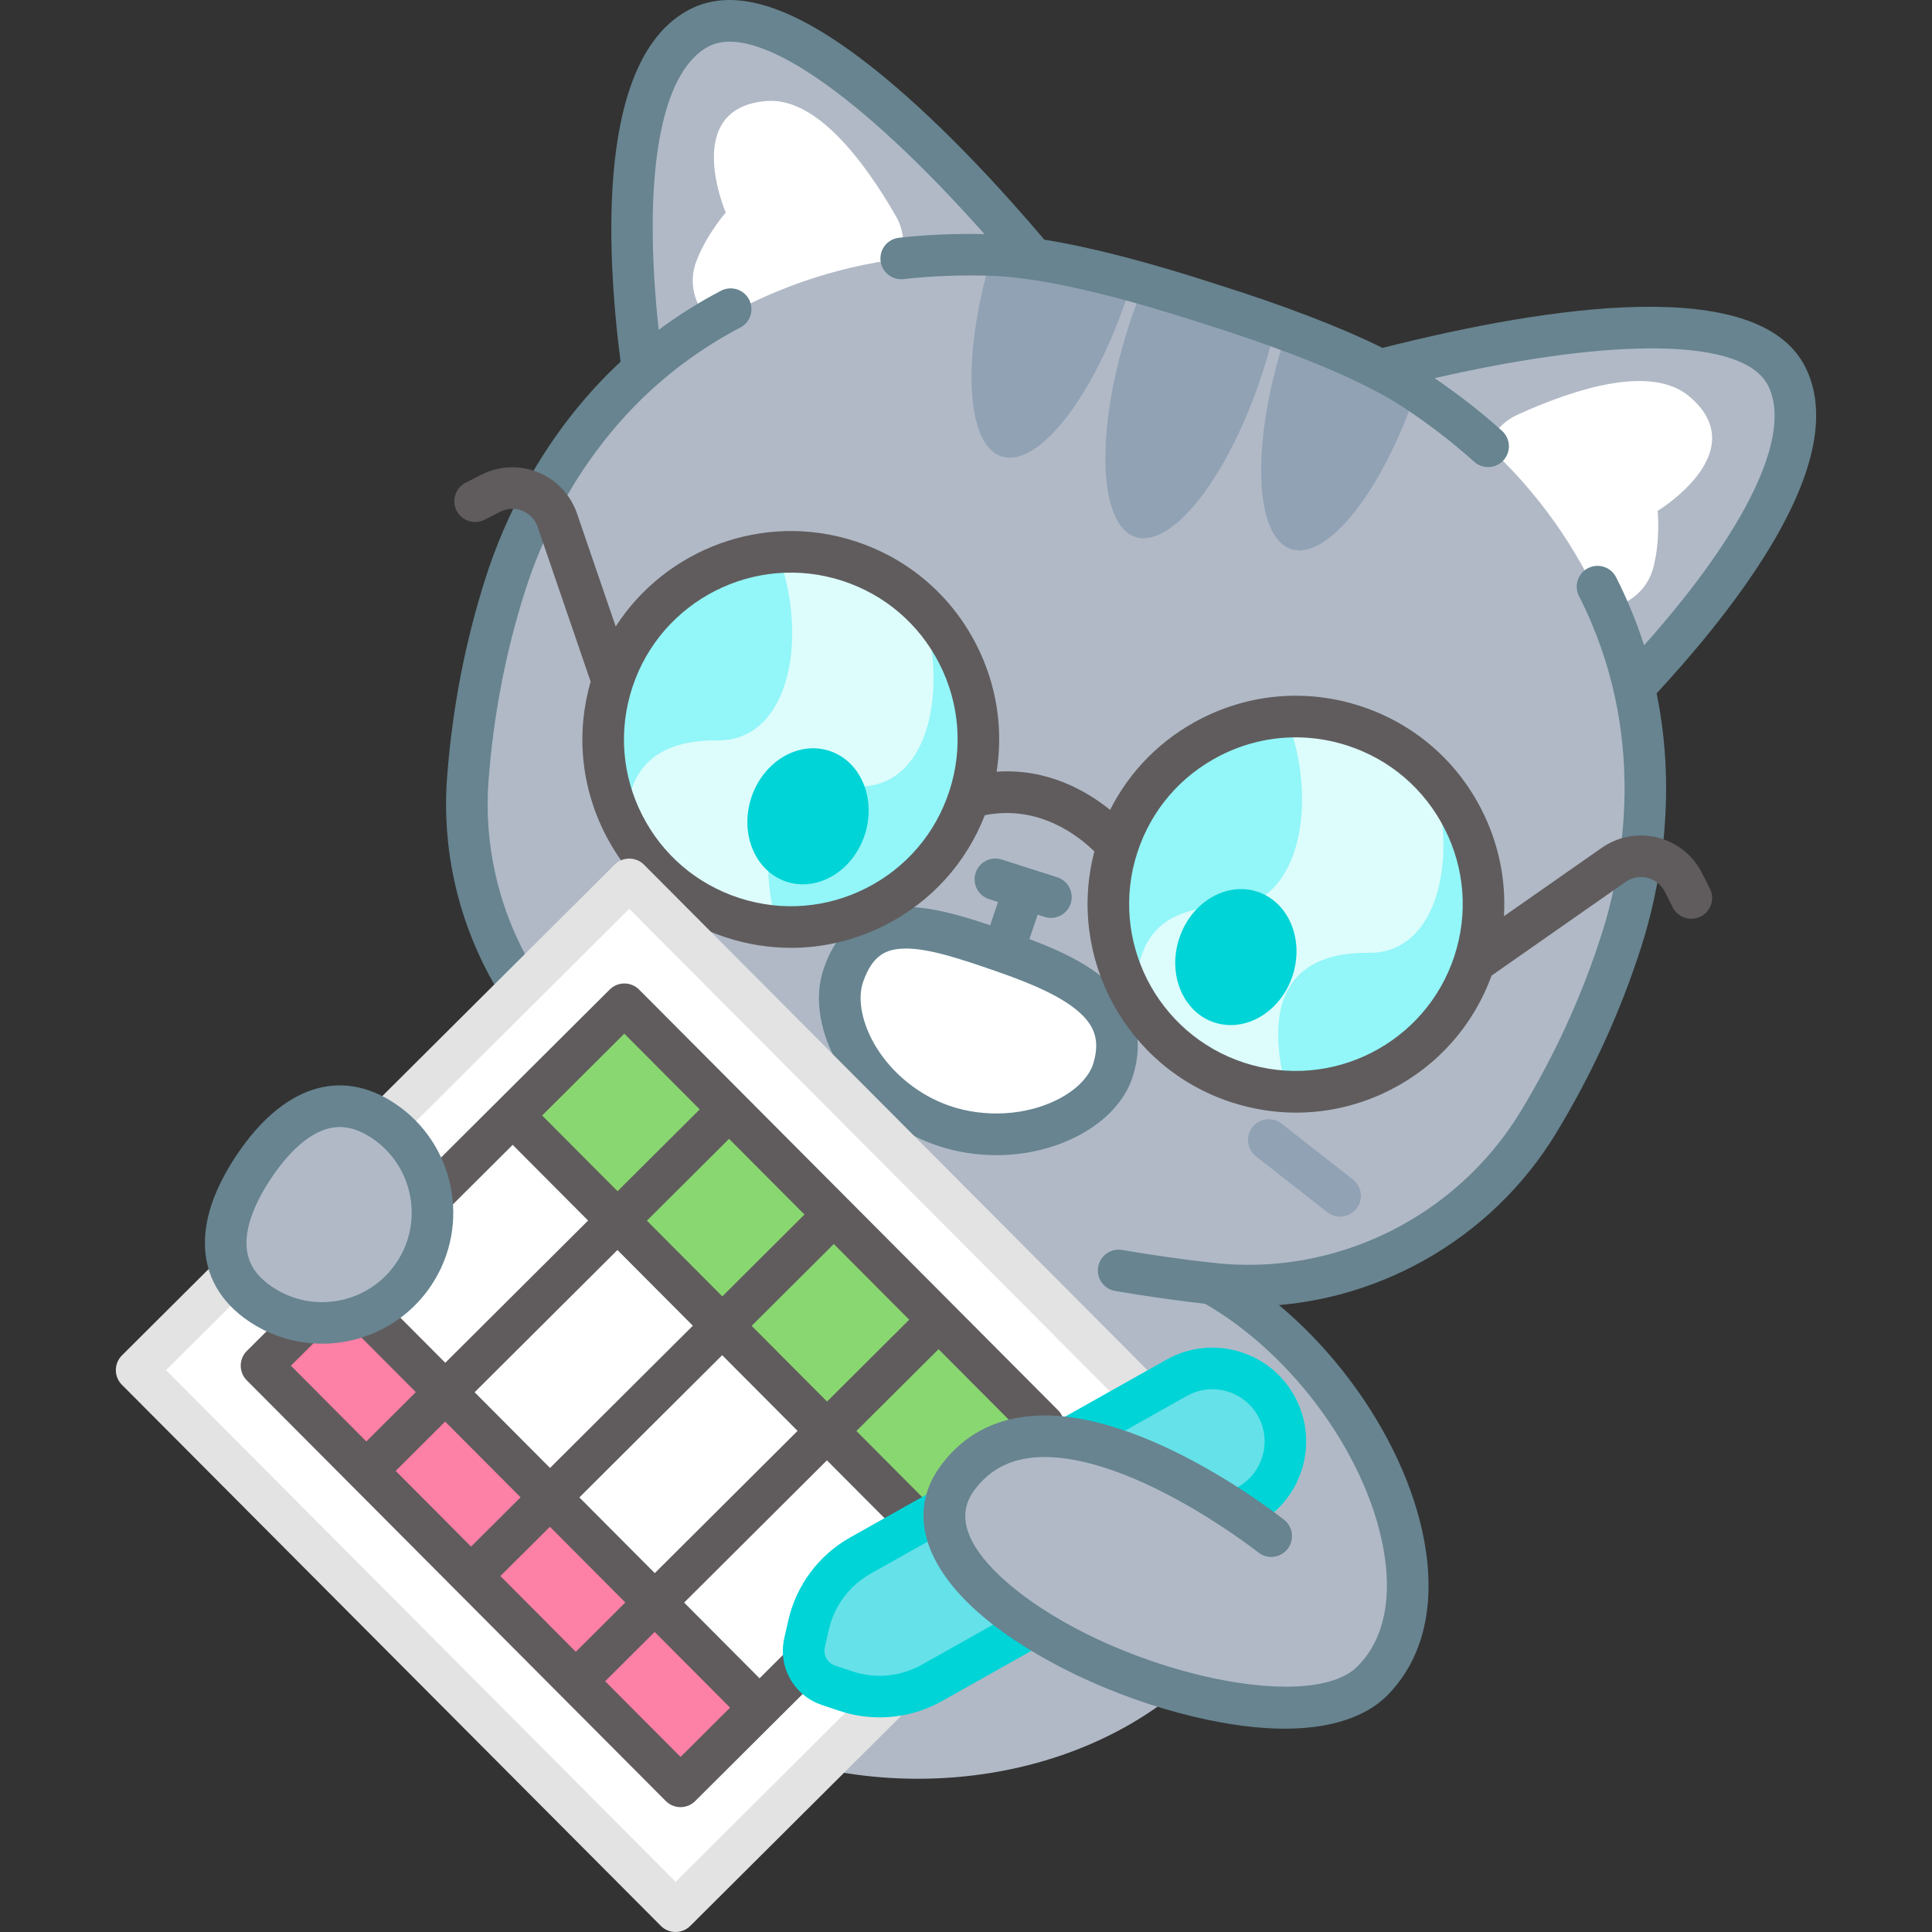 <?xml version="1.0" encoding="iso-8859-1"?>
<!-- Generator: Adobe Illustrator 26.5.1, SVG Export Plug-In . SVG Version: 6.00 Build 0)  -->
<svg xmlns="http://www.w3.org/2000/svg" xmlns:xlink="http://www.w3.org/1999/xlink" version="1.1" id="Capa_1" x="0px" y="0px" viewBox="0 0 512 512" style="enable-background:new 0 0 512 512;" xml:space="preserve">
<rect x="0" y="0" width="512" height="512" fill="#333333" stroke="none"/>
<g>
	<g>
		<path style="fill:#B1B9C6;" d="M473.408,99.582c-11.93-23.161-78.066-9.148-107.665-1.542    c-11.543-5.93-27.004-11.797-45.041-17.481c-17.983-5.845-33.974-10.046-46.815-11.921C254.21,45.273,208.505-4.561,185.33,7.376    c-23.01,11.852-18.413,66.092-15.037,90.648c-18.607,16.538-30.168,37.472-36.327,56.714c-5.327,16.643-8.664,33.9-9.998,51.798    c-2.6,34.933,15.076,68.055,45.651,85.143c23.615,13.187,48.048,23.821,73.297,31.902c0.341,0.109,0.683,0.213,1.025,0.321    c-0.238-0.001-0.475-0.007-0.714-0.007c-52.255,0-94.617,33.018-94.617,73.747c0,40.729,42.361,73.747,94.617,73.747    c27.173,0,51.666-8.931,68.923-23.228c21.383,6.003,42.278,6.558,51.467-2.63c24.635-24.635-2.236-82.876-42.502-105.362    c34.815,3.842,68.439-12.86,86.607-42.811c9.307-15.346,16.61-31.334,21.937-47.976c6.16-19.247,8.902-43.009,3.351-67.285    C450.049,164.052,485.255,122.584,473.408,99.582z"/>
		<path style="fill:#FFFFFF;" d="M284.978,295.08c-5.547,3.356-12.756,5.434-20.426,5.53c-4.856,0.067-9.882-0.675-14.795-2.367    c-12.689-4.415-21.714-14.345-25.381-24.262c-0.661-1.778-1.141-3.544-1.447-5.288c-0.641-3.667-0.463-7.202,0.603-10.286    c6.336-18.244,22.503-13.094,42.245-6.231c19.762,6.875,34.142,14.58,29.28,31.103    C293.695,287.902,290.029,292.023,284.978,295.08z"/>
		<g>
			<path style="fill:#91A2B5;" d="M299.022,86.716c-8.817,27.548-7.945,52.431,1.906,55.584c9.872,3.16,25.031-16.592,33.848-44.14     c1.208-3.776,2.236-7.493,3.068-11.11c-11.454-4.247-23.077-7.968-34.875-11.14C301.546,79.338,300.224,82.961,299.022,86.716z"/>
			<g>
				<path style="fill:#91A2B5;" d="M340.309,89.955c-8.811,27.527-7.966,52.424,1.906,55.584      c9.492,3.038,23.947-15.241,32.867-41.222c-5.625-3.568-11.61-6.739-17.897-9.472c-5.393-2.331-10.82-4.557-16.294-6.634      C340.681,88.794,340.498,89.364,340.309,89.955z"/>
				<path style="fill:#91A2B5;" d="M262.706,68.092c-7.899,26.424-6.786,49.826,2.749,52.877c9.872,3.16,25.016-16.62,33.827-44.147      c0.189-0.591,0.371-1.16,0.539-1.758c-6.499-1.709-13.081-3.234-19.688-4.604C274.312,69.249,268.489,68.478,262.706,68.092z"/>
			</g>
		</g>
		<path style="fill:#FFFFFF;" d="M192.333,56.336c0,0-4.914,5.543-7.693,12.63c-2.583,6.545-0.188,12.939,4.403,16.757    c15.105-9.048,32.068-14.967,49.798-17.175c1.014-3.675,0.636-7.726-1.46-11.35c-8.405-14.573-21.074-31.442-34.188-30.43    C180.345,28.547,192.333,56.336,192.333,56.336z"/>
		<path style="fill:#FFFFFF;" d="M439.292,135.382c0,0,0.782,7.366-1.07,14.75c-1.697,6.828-7.36,10.643-13.315,11.086    c-7.044-16.137-17.418-30.806-30.57-42.899c1.309-3.581,3.969-6.66,7.779-8.393c15.305-6.984,35.415-13.361,45.504-4.923    C465.188,119.718,439.292,135.382,439.292,135.382z"/>
		<path style="fill:#678490;" d="M478.316,97.056c-12.453-24.179-67.285-16.157-111.939-4.856    c-11.127-5.512-25.839-11.167-43.972-16.881c-18.109-5.886-33.376-9.828-45.638-11.803c-10.657-12.565-26.239-29.685-42.331-43    C212.067,2.007,195.184-3.896,182.817,2.474c-24.548,12.644-22.31,62.667-18.361,93.384    c-20.974,19.534-31.131,42.807-35.738,57.199c-5.441,16.998-8.888,34.853-10.245,53.068    c-2.747,36.905,16.273,72.375,48.457,90.363c0.851,0.475,1.774,0.702,2.684,0.702c1.931,0,3.806-1.018,4.815-2.823    c1.485-2.656,0.535-6.014-2.121-7.498c-28.457-15.906-45.275-47.278-42.845-79.925c1.293-17.352,4.574-34.352,9.752-50.527    c5.725-17.885,20.736-50.709,56.961-69.599c2.698-1.407,3.745-4.735,2.338-7.434c-1.408-2.699-4.734-3.746-7.434-2.338    c-6.033,3.146-11.52,6.644-16.523,10.376c-4.397-40.717,0.424-68.515,13.306-75.15c12.425-6.401,39.947,12.52,73.03,49.768    c-7.785-0.164-15.409,0.148-22.681,0.974c-3.024,0.343-5.197,3.073-4.854,6.096c0.342,3.024,3.067,5.195,6.096,4.854    c7.415-0.84,15.229-1.135,23.221-0.876c12.718,0.422,31.667,4.699,56.369,12.727c24.725,7.792,42.636,15.313,53.233,22.352    c6.663,4.433,12.853,9.211,18.399,14.199c1.054,0.948,2.371,1.414,3.684,1.414c1.509,0,3.01-0.615,4.099-1.825    c2.035-2.262,1.851-5.747-0.411-7.782c-5.434-4.888-11.436-9.574-17.861-13.958c48.555-11.094,81.94-10.522,88.331,1.888    c6.645,12.902-5.576,38.333-32.818,68.907c-1.906-5.944-4.343-11.979-7.428-18.044c-1.379-2.711-4.694-3.795-7.409-2.413    c-2.713,1.38-3.793,4.697-2.414,7.41c18.523,36.415,11.685,71.855,5.96,89.74c-5.177,16.175-12.377,31.919-21.399,46.797    c-16.979,27.992-48.887,43.774-81.289,40.192c-8.145-0.902-16.331-2.059-24.329-3.439c-2.987-0.517-5.85,1.493-6.367,4.493    c-0.518,2.999,1.494,5.85,4.493,6.367c8.216,1.418,16.625,2.607,24.992,3.533c3.447,0.381,6.888,0.568,10.311,0.568    c32.974-0.001,64.224-17.333,81.611-45.998c9.472-15.618,17.033-32.156,22.473-49.153c4.608-14.394,9.853-39.241,4.118-67.327    c9.017-9.719,20.847-23.616,29.719-38.162C481.177,125.187,484.398,108.864,478.316,97.056z"/>
		<g>
			<g>
				<path style="fill:#91A2B5;" d="M155.418,258.493c-2.929,0-5.367-2.307-5.501-5.263c-0.137-3.04,2.217-5.616,5.257-5.752      l23.983-1.078c3.041-0.137,5.616,2.217,5.752,5.257c0.137,3.04-2.217,5.616-5.257,5.752l-23.983,1.078      C155.585,258.491,155.501,258.493,155.418,258.493z"/>
			</g>
			<g>
				<path style="fill:#91A2B5;" d="M355.138,322.419c-1.189,0-2.385-0.383-3.394-1.172l-18.899-14.804      c-2.396-1.877-2.817-5.34-0.94-7.736c1.878-2.395,5.34-2.816,7.736-0.94l18.899,14.804c2.396,1.877,2.817,5.34,0.94,7.736      C358.393,321.694,356.774,322.419,355.138,322.419z"/>
			</g>
		</g>
		<path style="fill:#678490;" d="M295.025,261.635l-0.001,0.001c-0.001-0.001-0.002-0.003-0.003-0.004    c-5.417-5.631-13.62-9.537-22.217-12.777l2.181-6.458l1.841,0.59c0.559,0.178,1.124,0.263,1.681,0.263    c2.332,0,4.499-1.492,5.247-3.832c0.927-2.898-0.67-6-3.568-6.928l-14.72-4.711c-2.9-0.929-5.999,0.67-6.928,3.568    c-0.928,2.898,0.67,6,3.568,6.928l2.381,0.762l-2.081,6.161c-8.731-2.924-16.178-4.967-22.885-4.835    c-0.078,0.001-0.153,0.011-0.23,0.016c-10.261,0.27-17.318,5.72-20.968,16.217c-2.747,7.901-1.081,17.675,4.572,26.816    c5.747,9.294,14.646,16.407,25.061,20.029c5.182,1.802,10.665,2.692,16.109,2.692c7.502,0,14.932-1.692,21.402-5.019    c7.664-3.941,12.947-9.722,14.875-16.28C302.984,275.852,301.195,268.046,295.025,261.635z M289.77,281.725    c-1.054,3.582-4.46,7.077-9.344,9.589c-8.408,4.323-19.462,4.98-28.851,1.716c-7.914-2.751-14.952-8.37-19.308-15.414    c-3.784-6.121-5.139-12.788-3.535-17.4c2.506-7.208,6.208-8.743,10.994-8.831v-0.004c0.128-0.002,0.255-0.004,0.384-0.004    c6.101,0,14.09,2.606,23.857,6.003c8.671,3.015,18.199,6.786,23.113,11.892c0.001,0.001,0.003,0.003,0.005,0.004l-0.001,0.001    C290.492,272.818,291.294,276.541,289.77,281.725z"/>
		<g>
			<g>
				<path style="fill:#93F6F8;" d="M296.18,224.204c-4.794,14.694-2.371,30.027,5.335,42.116      c5.972,9.399,15.094,16.829,26.502,20.551c4.304,1.404,8.681,2.192,12.993,2.395c21.844,1.084,42.563-12.434,49.674-34.232      c5.85-17.934,0.942-36.791-11.186-49.606l-0.023-0.008c-5.495-5.838-12.482-10.396-20.628-13.053      c-5.993-1.955-12.071-2.709-18.019-2.371C320.906,191.024,302.733,204.118,296.18,224.204z"/>
				<path style="fill:#93F6F8;" d="M162.315,180.533c-4.484,13.745-2.645,28.043,3.911,39.731      c5.863,10.515,15.569,18.905,27.926,22.936c3.911,1.276,7.864,2.028,11.807,2.341c22.279,1.635,43.62-11.987,50.86-34.178      c6.122-18.767,0.453-38.589-12.922-51.35c-5.205-5.001-11.603-8.932-18.915-11.317c-6.34-2.068-12.811-2.797-19.065-2.302      C186.405,147.812,168.754,160.795,162.315,180.533z"/>
				<path style="fill:#DDFCFC;" d="M166.226,220.265c5.863,10.515,15.569,18.905,27.926,22.936      c3.911,1.276,7.864,2.028,11.807,2.341c-7.048-25.956,2.062-37.322,21.63-37.108c19.137,0.201,24.034-27.133,16.308-48.42      c-5.205-5.001-11.603-8.932-18.915-11.317c-6.34-2.068-12.811-2.797-19.065-2.302c8.458,21.475,3.777,50.031-15.791,49.818      C174.23,196.044,165.233,203.53,166.226,220.265z"/>
				<path style="fill:#DDFCFC;" d="M301.515,266.32c5.972,9.399,15.094,16.829,26.502,20.551c4.304,1.404,8.681,2.192,12.993,2.395      c-6.9-25.703,2.226-36.961,21.694-36.755c18.752,0.203,23.818-26,16.794-47.084l-0.023-0.008      c-5.495-5.838-12.482-10.396-20.628-13.053c-5.993-1.955-12.071-2.709-18.019-2.371c8.743,21.542,4.134,50.506-15.588,50.294      C308.728,240.126,299.674,248.182,301.515,266.32z"/>
				<path style="fill:#605C5D;" d="M453.132,235.475l-2.112-4.16c-2.376-4.678-6.659-8.092-11.749-9.366      c-5.092-1.275-10.477-0.281-14.778,2.725l-25.934,18.13c0.575-9.66-1.409-19.339-5.908-28.195      c-6.68-13.148-18.081-22.909-32.101-27.482c-14.021-4.574-28.984-3.415-42.132,3.266c-10.592,5.381-18.98,13.829-24.234,24.239      c-6.169-5.001-16.59-11.059-30.072-10.122c1.816-11.411,0.013-23.068-5.321-33.568c-6.68-13.149-18.081-22.909-32.101-27.483      c-24.325-7.935-50.259,2.01-63.523,22.564l-10.258-29.945c-1.7-4.964-5.464-8.943-10.327-10.915      c-4.862-1.972-10.333-1.74-15.011,0.636l-4.159,2.113c-2.713,1.379-3.795,4.695-2.417,7.408c1.38,2.713,4.696,3.797,7.408,2.417      l4.159-2.113c1.858-0.944,3.947-1.031,5.877-0.249c1.931,0.784,3.368,2.302,4.044,4.274l14.045,41.001      c-3.903,13.488-2.579,27.727,3.812,40.307c6.68,13.149,18.081,22.909,32.101,27.482c5.635,1.838,11.421,2.751,17.182,2.751      c8.572,0,17.086-2.021,24.95-6.016c12.209-6.203,21.49-16.48,26.416-29.141c14.412-2.836,24.943,5.58,29.029,9.615      c-7.348,28.024,8.389,57.36,36.283,66.461c5.635,1.838,11.421,2.75,17.181,2.75c8.574,0,17.088-2.02,24.952-6.016      c12.578-6.391,22.043-17.107,26.845-30.298l35.528-24.837c1.708-1.194,3.764-1.573,5.786-1.067      c2.022,0.506,3.656,1.809,4.6,3.666l2.112,4.159c1.378,2.714,4.692,3.797,7.407,2.418      C453.429,241.505,454.511,238.189,453.132,235.475z M251.58,209.654c-3.661,11.222-11.473,20.347-21.997,25.693      c-10.523,5.346-22.497,6.276-33.721,2.613c-11.222-3.661-20.348-11.473-25.695-21.996c-5.346-10.524-6.274-22.501-2.614-33.723      c7.56-23.163,32.551-35.867,55.719-28.307c11.222,3.661,20.348,11.473,25.693,21.997      C254.313,186.456,255.241,198.432,251.58,209.654z M329.721,281.631c-23.166-7.558-35.865-32.554-28.308-55.72      c3.661-11.222,11.473-20.347,21.997-25.693c6.295-3.198,13.108-4.815,19.971-4.815c4.61,0,9.242,0.73,13.751,2.201      c11.222,3.661,20.348,11.473,25.694,21.997c5.347,10.524,6.275,22.5,2.614,33.722      C377.883,276.49,352.886,289.186,329.721,281.631z"/>
			</g>
			<g>
				<path style="fill:#00D4D7;" d="M342.538,258.582c3.15-9.569-1.022-19.539-9.317-22.269c-8.295-2.73-17.573,2.813-20.722,12.382      c-3.15,9.569,1.022,19.539,9.317,22.269C330.111,273.694,339.389,268.151,342.538,258.582z"/>
				
					<ellipse transform="matrix(0.313 -0.95 0.95 0.313 -58.328 351.961)" style="fill:#00D4D7;" cx="214.031" cy="216.283" rx="18.24" ry="15.813"/>
			</g>
		</g>
	</g>
	<g>
		
			<rect x="80.764" y="268.576" transform="matrix(0.709 -0.706 0.706 0.709 -210.546 229.797)" style="fill:#FFFFFF;" width="184.277" height="202.389"/>
		<path style="fill:#E3E3E3;" d="M179.033,512c-0.004,0-0.007,0-0.011,0c-1.462-0.003-2.862-0.586-3.893-1.622L32.305,366.981    c-2.147-2.155-2.141-5.644,0.016-7.792l130.563-130.043c2.155-2.148,5.644-2.141,7.792,0.016L313.5,372.559    c2.148,2.155,2.141,5.644-0.016,7.792L182.921,510.394C181.889,511.423,180.491,512,179.033,512z M44.002,363.109l135.047,135.588    l122.755-122.266L166.756,240.843L44.002,363.109z"/>
		<g>
			
				<rect x="185.317" y="257.941" transform="matrix(0.709 -0.706 0.706 0.709 -177.444 243.624)" style="fill:#89D770;" width="41.75" height="157.345"/>
			
				<rect x="120.518" y="328.565" transform="matrix(0.709 -0.706 0.706 0.709 -247.951 214.172)" style="fill:#FD80A6;" width="29.536" height="157.345"/>
			<path style="fill:#605C5D;" d="M280.405,373.735L169.368,262.253c-2.148-2.157-5.639-2.164-7.792-0.016l-96.16,95.777     c-1.036,1.031-1.619,2.431-1.622,3.893c-0.003,1.461,0.575,2.864,1.606,3.899l111.037,111.482     c1.076,1.081,2.49,1.622,3.904,1.622c1.407,0,2.814-0.535,3.888-1.607l96.16-95.777c1.036-1.031,1.619-2.431,1.622-3.893     C282.015,376.173,281.436,374.77,280.405,373.735z M173.523,416.894l-19.983-20.063l37.846-37.695l19.983,20.063L173.523,416.894     z M219.145,387.007l19.983,20.063l-37.846,37.695L181.3,424.702L219.145,387.007z M163.627,331.266l19.983,20.063l-37.846,37.695     l-19.983-20.063L163.627,331.266z M118.005,361.153l-19.982-20.062l37.846-37.695l19.983,20.063L118.005,361.153z      M171.435,323.49l21.773-21.686l19.983,20.063l-21.773,21.686L171.435,323.49z M137.957,396.8l-13.118,13.066l-19.983-20.063     l13.118-13.066L137.957,396.8z M145.733,404.608l19.983,20.063l-13.118,13.066l-19.983-20.063L145.733,404.608z M199.194,351.36     l21.773-21.686l19.983,20.063l-21.773,21.686L199.194,351.36z M165.448,273.934l19.983,20.063l-21.773,21.686l-19.982-20.063     L165.448,273.934z M90.215,348.867l19.982,20.062l-13.118,13.066l-19.982-20.062L90.215,348.867z M180.357,465.607     l-19.983-20.063l13.118-13.066l19.983,20.063L180.357,465.607z M246.936,399.294l-19.983-20.063l21.773-21.686l19.983,20.063     L246.936,399.294z"/>
		</g>
	</g>
	<g>
		<path style="fill:#B1B9C6;" d="M67.231,309.259c8.951-13.439,20.923-21.193,34.362-12.242    c13.439,8.951,17.077,27.102,8.126,40.541c-8.951,13.439-27.102,17.077-40.541,8.126C55.739,336.733,58.28,322.698,67.231,309.259    z"/>
		<path style="fill:#678490;" d="M85.332,356.088c-6.617,0-13.301-1.882-19.209-5.818c-7.838-5.22-11.927-12.544-11.825-21.18    c0.082-6.994,2.89-14.693,8.347-22.886c12.241-18.378,27.55-23.4,42.002-13.773c15.946,10.62,20.278,32.234,9.659,48.181    C107.618,350.651,96.574,356.088,85.332,356.088z M90.072,298.675c-1.716,0-3.423,0.377-5.16,1.126    c-4.371,1.886-8.899,6.214-13.096,12.513c-4.195,6.3-6.443,12.146-6.498,16.906c-0.058,4.924,2.139,8.699,6.914,11.88    c5.274,3.513,11.602,4.76,17.816,3.516c6.214-1.246,11.571-4.837,15.085-10.112c7.251-10.889,4.293-25.648-6.595-32.9    C95.597,299.644,92.824,298.675,90.072,298.675z"/>
	</g>
	<g>
		<path style="fill:#65E1E9;" d="M214.294,430.606l-1.074,4.726c-1.098,4.831,1.643,9.707,6.341,11.281l4.595,1.539    c7.562,2.533,15.842,1.749,22.794-2.159l83.827-47.117c9.316-5.236,12.624-17.034,7.387-26.35v0    c-5.236-9.316-17.034-12.624-26.35-7.387l-83.827,47.117C221.036,416.164,216.061,422.83,214.294,430.606z"/>
		<path style="fill:#00D4D7;" d="M233.108,455.119c-3.605,0-7.221-0.576-10.702-1.742l-4.597-1.54    c-7.411-2.482-11.695-10.103-9.963-17.727l1.074-4.726c2.108-9.276,8.073-17.271,16.366-21.932l83.827-47.118    c5.789-3.253,12.5-4.058,18.893-2.265c6.394,1.792,11.707,5.968,14.962,11.756c6.716,11.95,2.459,27.137-9.49,33.853    l-83.826,47.117C244.557,453.66,238.846,455.119,233.108,455.119z M321.274,368.161c-2.344,0-4.661,0.602-6.76,1.782    l-83.826,47.117c-5.584,3.139-9.6,8.521-11.02,14.767l0,0l-1.074,4.726c-0.473,2.079,0.696,4.157,2.718,4.835l4.596,1.54    c6.07,2.032,12.758,1.4,18.342-1.738l83.827-47.117c6.652-3.739,9.023-12.194,5.283-18.846c-1.811-3.223-4.769-5.548-8.329-6.546    C323.79,368.333,322.528,368.161,321.274,368.161z"/>
	</g>
	<path style="fill:#B1B9C6;" d="M363.617,445.53c-24.635,24.635-133.418-20.749-110.147-53.461s83.412,15.018,83.412,15.018   L363.617,445.53z"/>
	<path style="fill:#678490;" d="M340.471,458.123c-6.642,0-14.684-0.919-24.4-3.246c-20.879-5.003-42.194-15.167-55.628-26.525   c-15.692-13.269-19.87-27.657-11.462-39.477c5.379-7.561,12.805-12.062,22.072-13.376c29.27-4.145,67.637,25.987,69.255,27.271   c2.383,1.892,2.783,5.359,0.891,7.742c-1.891,2.383-5.356,2.784-7.742,0.891c-0.09-0.072-9.346-7.37-21.674-14.078   c-15.714-8.551-29.272-12.32-39.194-10.913c-6.237,0.887-11.023,3.783-14.629,8.852c-6.079,8.545,1.864,18.134,9.598,24.672   c26.523,22.426,79.064,34.796,92.164,21.698c8.194-8.195,8.501-20.081,7.316-28.608c-3.57-25.694-24.013-54.31-48.609-68.046   c-2.657-1.483-3.608-4.84-2.124-7.497c1.484-2.656,4.842-3.609,7.497-2.124c27.371,15.284,50.145,47.31,54.152,76.151   c2.193,15.782-1.418,28.894-10.44,37.917C363.77,453.169,355.897,458.123,340.471,458.123z"/>
</g>
<g>
</g>
<g>
</g>
<g>
</g>
<g>
</g>
<g>
</g>
<g>
</g>
<g>
</g>
<g>
</g>
<g>
</g>
<g>
</g>
<g>
</g>
<g>
</g>
<g>
</g>
<g>
</g>
<g>
</g>
</svg>
